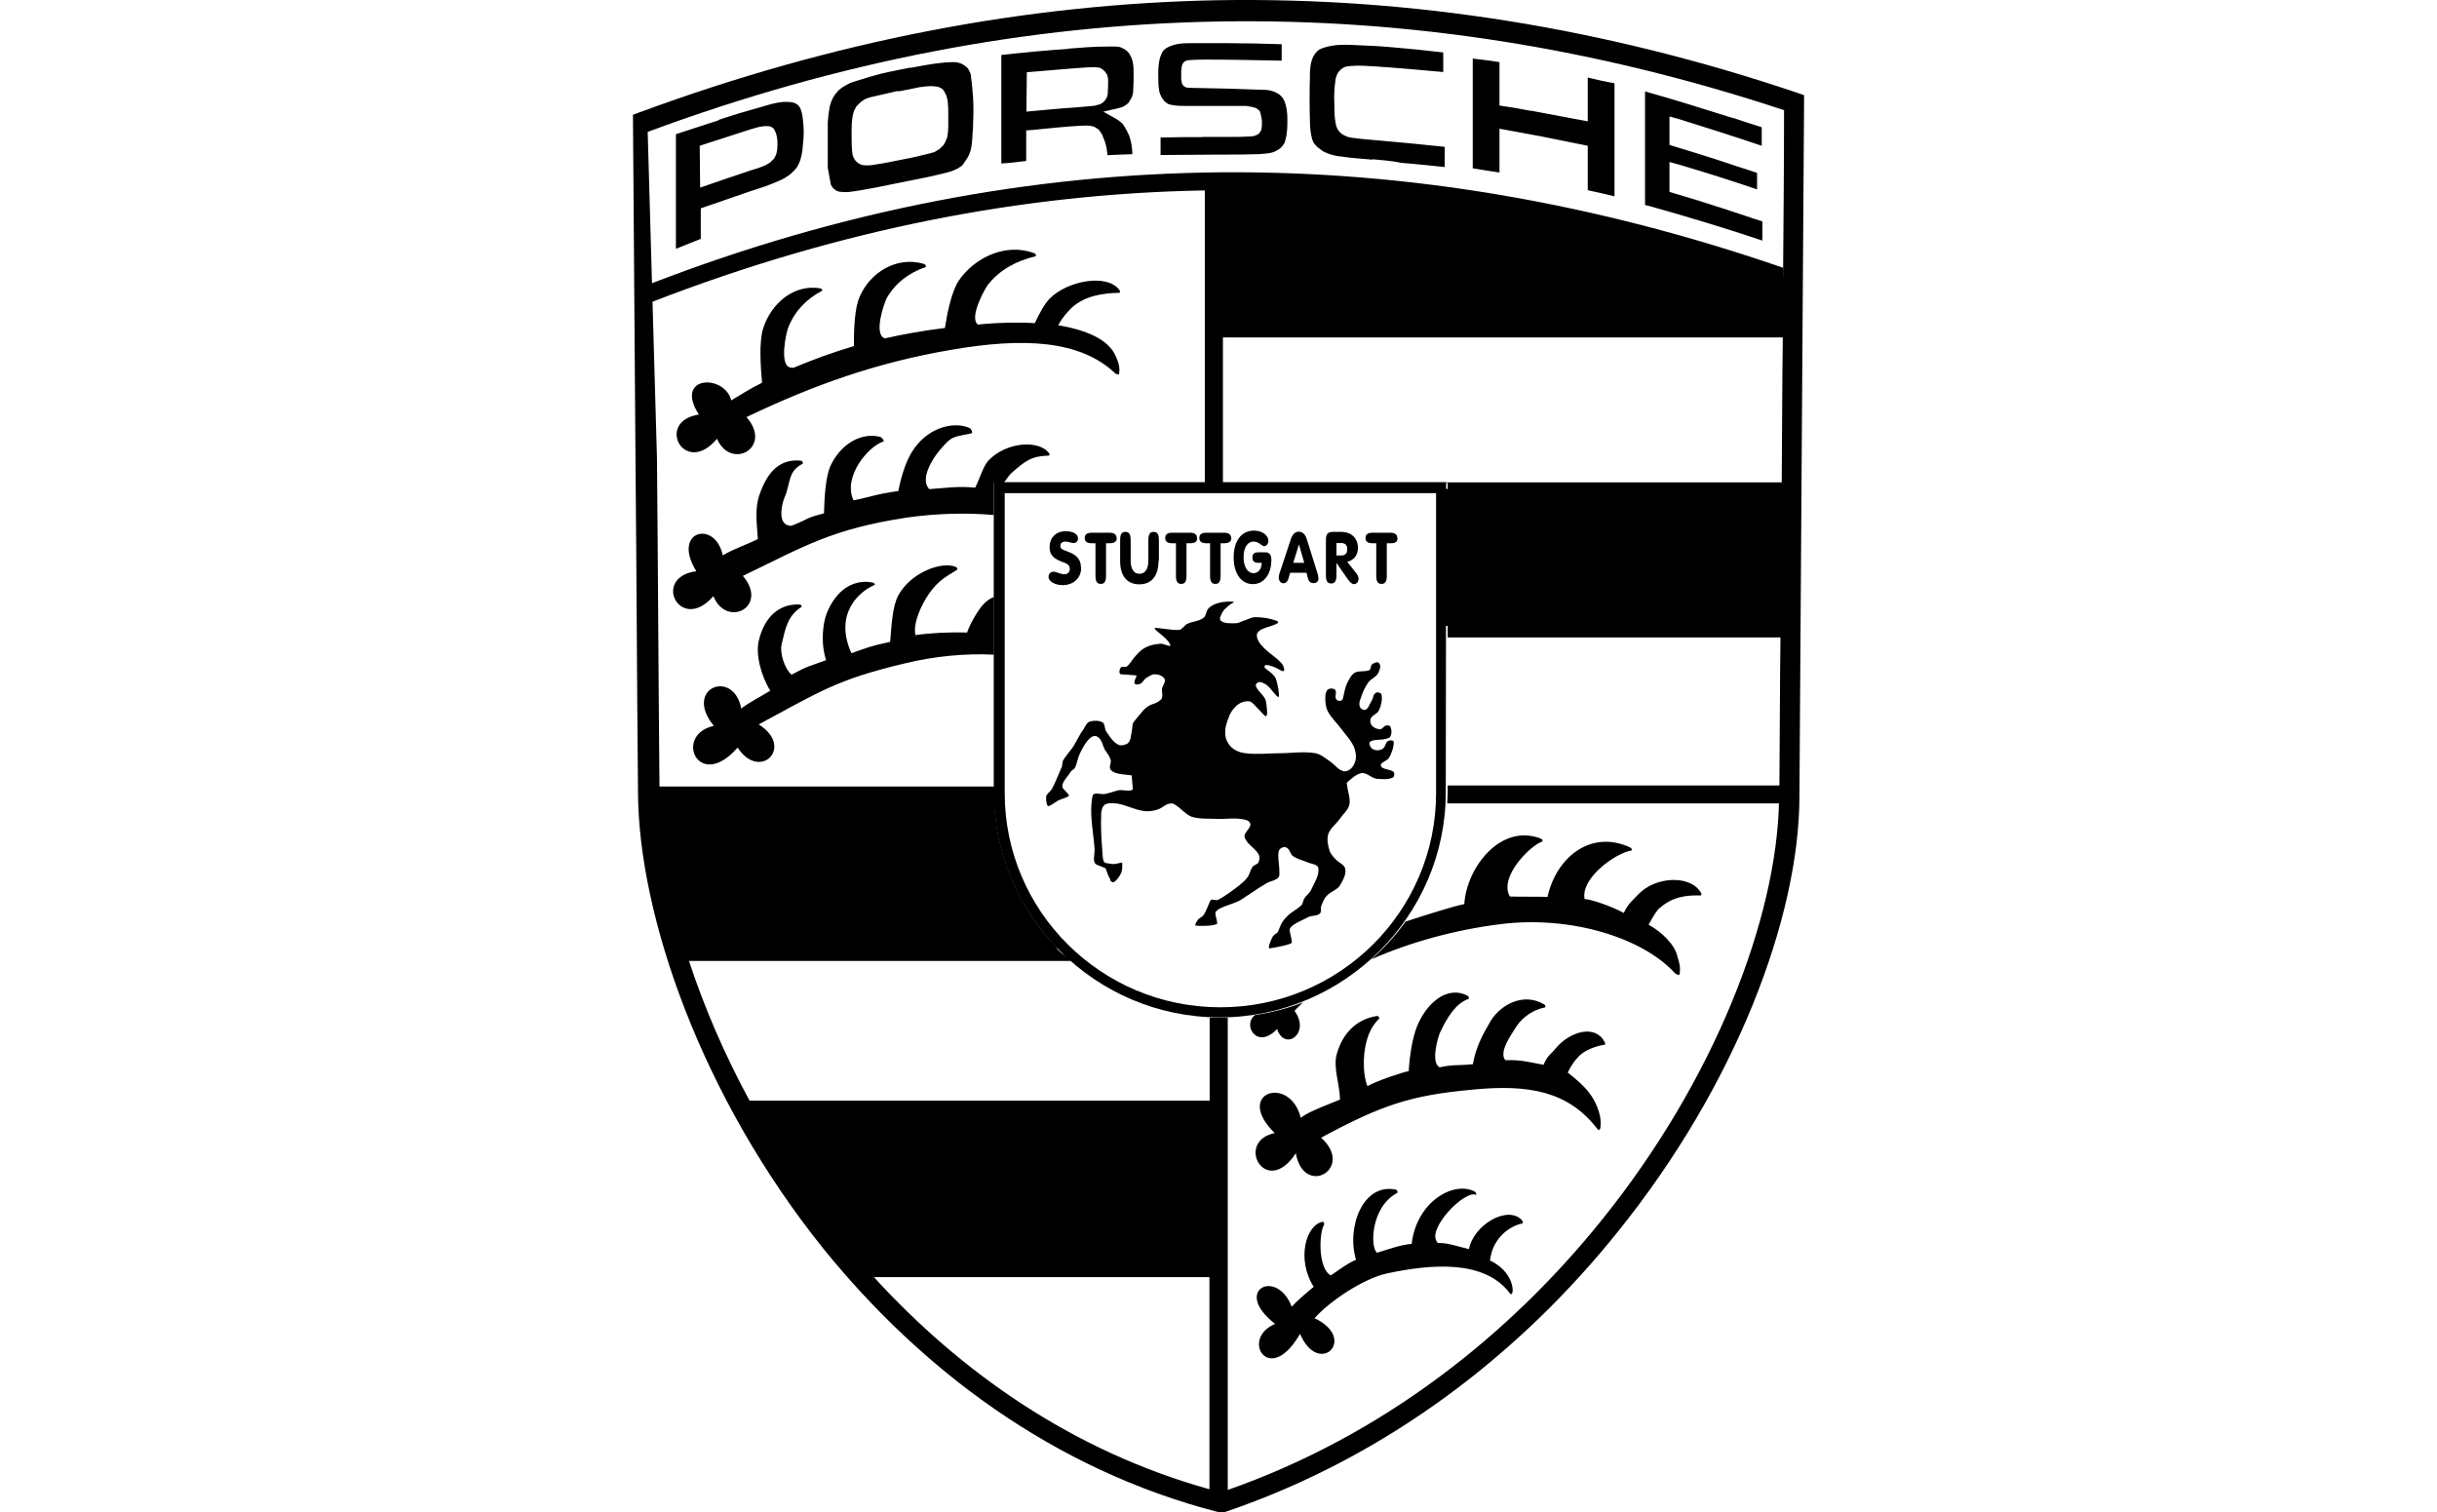 <?xml version="1.0" encoding="UTF-8"?>
<svg id="fiat" xmlns="http://www.w3.org/2000/svg" viewBox="0 0 115.7 71.8">
  <g id="Layer_8" data-name="Layer 8">
    <g>
      <path d="M61.76,53.06c.42-.32,1.35-.64,1.86-.86-.02-.78-.34-1.52-.15-2.18.34-1.18,1.15-1.69,1.94-1.79.05.02.1.12.05.15-.44.42-.61,1-.69,1.64-.02.25-.07,1,.15,1.54.47-.25,1.59-.64,1.96-.71.05-.78.17-1.54.39-2.11.44-1.1,1.42-1.98,2.4-1.47.05.02.1.12.05.15-.61.22-1,.86-1.35,1.59-.1.22-.44,1.4-.05,1.64,0,0,.02,0,.02.02.71-.15.83-.07,1.59-.15.12-.76.47-1.42.76-1.91.44-.86,1.59-1.54,2.62-.93.05.02.1.15.02.15-.71.15-1.18.61-1.42,1.03-.12.2-.78,1.1-.44,1.47h.12c.61-.02,1.05.1,1.69.22.2-.47.37-.51.56-.76.71-.86,1.91-1.15,2.33-.34.05.05.05.15,0,.15-.37.05-.98.25-1.27.61-.07.07-.27.29-.47.71.83.64,1.3,1.15,1.52,2.01.05.15.12,1.03-.17.59-1.35-1.69-3.16-2.06-5.88-1.79-2.92.27-4.26.71-7.18,2.28,1.62,1.45-.81,2.87-1.2.74-1.42,2.16-2.92-.56-1-.96-1.96-1.91.71-2.79,1.23-.74h0Z"/>
      <path d="M66.73,43.75c1.05-.34,2.21-.71,2.79-.83.1-1.72,1.72-3.85,3.63-3.11.07.02.12.12.05.15-.49.15-2.06,1.64-1.52,2.6.39.02,1.47,0,1.79.02.42-1.89,2.06-3.21,3.92-2.35.07.02.12.15.05.15-.74.12-2.4,1.3-2.21,2.3.34.02,1.27.34,1.86.66.22-.47.47-.64.69-.88.81-.86,2.47-.93,2.96-.1.05.05.05.15,0,.15-.71-.02-1.35.07-1.96.61-.1.07-.29.37-.51.78.59.32,1.25.93,1.37,1.52.1.29.15.54.1.83-.02.07-.17,0-.22-.05-1.54-1.69-4.95-2.74-8.26-2.33-2.21.27-4.36.88-6.15,1.67.61-.54,1.15-1.13,1.62-1.79h0ZM61.88,47.57c-.15.15-.29.27-.42.42.78,1.08-.47,1.94-.83.86-.93,1-1.67-.17-1.05-.66.78-.12,1.57-.32,2.3-.61h0Z"/>
      <path d="M61.34,62.02c.22-.25.76-.71,1.03-.93-.83-1.3-.37-2.96.44-3.09.05.02.07.1.05.15-.22.32-.32,2.03.32,2.4.32-.22.93-.66,1.2-.74-.47-1.57.34-3.68,1.91-3.33.05.02.07.12.05.15-1.27.66-1.3,2.62-.96,2.84.51-.15,1.08-.37,1.64-.42.25-2.08,2.08-3.01,3.01-2.47.05.02.07.15.05.15-.51-.29-2.45,1.69-1.81,2.28.44-.02.96.17,1.47.29.22-1.15,1.84-2.11,2.52-1.37.05.05.05.15.02.15-.61.12-1.42.69-1.54,1.76,1.3.61,1.15,1.89.93,1.54-1.23-1.62-3.82-1.35-5.81-.93-1.15.25-2.77,1.35-3.45,2.13,2.08.98.2,2.82-.69.74-1.45,2.55-2.87.22-1.18-.47-2.06-1.59.07-2.67.78-.83h0Z"/>
      <path d="M40.37,60.09c-2.06-2.38-3.8-4.95-5.19-7.55h22.54v7.55h-17.35Z"/>
      <polygon points="68.57 23.21 85.13 23.21 85.13 29.71 68.57 29.71 68.57 23.21"/>
      <polygon points="85.13 13.36 80.23 11.62 74.52 10.47 68.1 9.08 62.15 8.61 57.62 8.61 57.62 15.45 85.11 15.45 85.13 13.36"/>
      <path d="M34.12,5.69c.66-.22,1.32-.42,2.01-.61.25-.07.49-.15.76-.2.27-.05.54-.07.81,0l.1.05c.1.05.15.12.2.22.07.17.1.34.12.54.05.39.05.78,0,1.18-.02.32-.07.64-.2.91-.05.12-.12.22-.22.32-.07.07-.15.15-.22.2-.17.12-.32.22-.51.29-.44.2-.88.34-1.35.49-.78.27-1.57.54-2.35.81v1.45c-.39.15-.78.32-1.18.47v-5.44c.69-.22,1.35-.44,2.03-.66h0ZM33.26,8.9c.78-.27,1.57-.54,2.38-.81.25-.07.49-.15.71-.25l.17-.1.07-.05.07-.07.07-.07.05-.07.07-.15c.02-.1.05-.17.05-.27.02-.25.02-.47-.05-.71l-.05-.12-.05-.1-.07-.07-.1-.05-.1-.02h-.2c-.25.02-.47.1-.71.17-.78.25-1.57.51-2.35.76l.02,1.98h0ZM43.23,3.22c.54-.1,1.05-.2,1.59-.25.17-.02.34-.02.51-.02.07,0,.17.02.25.05.07.02.12.05.2.1.05.05.1.07.15.12s.07.12.1.17c.05.1.07.17.07.27.05.32.07.66.1,1,.02.39.02.76,0,1.13,0,.15,0,.32-.02.47-.02.29-.02.59-.1.88-.02.07-.05.15-.07.2-.05.1-.1.2-.17.29l-.15.22-.22.15c-.1.05-.17.07-.27.12-.39.12-.78.2-1.18.29-.81.17-1.62.32-2.43.49-.39.07-.78.15-1.18.2-.1.02-.22.02-.32.02l-.25-.02c-.07-.02-.12-.05-.17-.07l-.12-.1-.1-.15-.15-.81v-2.18c.02-.25.05-.51.1-.76l.07-.22c.05-.12.1-.22.17-.32l.17-.2.15-.12c.15-.1.32-.2.51-.27l.88-.27c.56-.17,1.2-.29,1.86-.42h0ZM42.62,4.32l-1.27.29c-.1.02-.2.07-.29.1l-.1.07-.1.07-.07.07-.07.07-.07.07-.05.1c-.05.07-.07.17-.1.25-.07.32-.07.64-.07.96,0,.34,0,.69.05,1l.05.12.07.12.1.1.1.07.12.05.12.02h.15c.1,0,.17,0,.25-.02.49-.07.98-.17,1.47-.27.39-.07.81-.17,1.2-.27.07-.02.17-.05.25-.07l.12-.07.12-.07.1-.1.1-.1.07-.12.05-.12.05-.12c.07-.37.05-.71.05-1.08,0-.2,0-.39-.02-.56l-.02-.15c-.02-.1-.05-.2-.1-.29l-.05-.1-.05-.07-.07-.07-.05-.02-.1-.05-.1-.02-.2-.02c-.22,0-.42.02-.61.05-.34.07-.69.15-1,.2h0ZM50.71,2.31c.61-.05,1.23-.1,1.84-.1h.39c.15,0,.27.02.39.1.05.02.1.05.12.07.1.07.17.15.22.27.05.07.07.17.1.25.05.2.05.42.05.61,0,.27,0,.51-.02.78,0,.1-.02.2-.05.29l-.05.1c-.05.07-.07.12-.12.2l-.12.1s-.1.07-.17.1c-.07.02-.17.05-.25.07l-.66.15.66.37c.1.07.17.12.25.2l.07.1c.1.15.17.29.25.47.1.29.15.59.15.88-.39.02-.78.02-1.18.05-.02-.22-.05-.42-.12-.64l-.1-.25-.05-.12-.07-.1-.07-.1-.1-.07-.12-.07c-.07-.02-.15-.05-.22-.05-.15-.02-.32,0-.47,0-.76.05-1.49.12-2.25.2l-.29.02v1.45c-.39.05-.78.1-1.18.12V2.61c1.08-.12,2.13-.22,3.19-.29h0ZM48.72,5.3c.78-.07,1.57-.15,2.35-.2.27-.02.54-.05.81-.07.07,0,.15-.02.22-.05l.1-.02.1-.05.07-.05.07-.07.05-.07.05-.07c.02-.07.05-.12.05-.2.02-.22.02-.44.02-.66,0-.07-.02-.15-.05-.25l-.05-.07-.05-.07-.07-.07-.07-.05-.07-.05-.1-.02c-.07-.02-.15-.02-.22-.02-.39,0-.78.05-1.15.07-.69.05-1.35.12-2.03.17l-.02,1.89h0ZM57.05,6.5h1.35c.29,0,.61,0,.93-.02.07,0,.12-.02.2-.02.07-.02.12-.05.17-.07l.07-.05.05-.07.05-.07.02-.07.02-.17v-.25l-.05-.27-.02-.07-.02-.07-.05-.07-.07-.05-.07-.05-.17-.05-.29-.05h-2.84c-.25,0-.49,0-.71-.05-.07-.02-.12-.02-.17-.05l-.07-.05-.07-.05-.05-.05-.05-.07-.05-.07c-.05-.1-.1-.2-.12-.29-.05-.27-.05-.56-.05-.83,0-.34.02-.69.17-1,.02-.05.07-.1.1-.15.17-.15.39-.22.61-.27.22-.05.47-.05.69-.05h1.62c.88,0,1.79.02,2.67.05v.78c-1.18-.02-2.35-.05-3.53-.05-.27,0-.54,0-.81.02-.05,0-.12.02-.17.02l-.1.05-.07.07-.05.1-.02.1-.02.17v.42l.02.1.02.1.07.1.12.07.12.02c1.23.02,2.47.05,3.7.1l.15.02c.2.05.39.12.54.27.07.07.12.15.15.22.12.27.15.59.15.88,0,.34,0,.69-.1,1-.02.05-.02.1-.05.15l-.07.1c-.05.07-.1.12-.17.17-.12.07-.25.15-.37.17-.2.05-.42.05-.61.07-.61.02-1.2.02-1.81.02-.96,0-1.91.02-2.84.02v-.83c.64-.02,1.27-.02,1.91-.02h.07ZM65.16,7.58c-.49-.05-1-.07-1.49-.15-.22-.02-.44-.07-.64-.15-.1-.05-.2-.07-.29-.15-.07-.05-.12-.1-.2-.15-.05-.05-.1-.12-.15-.17-.05-.07-.07-.15-.1-.22-.07-.27-.1-.56-.1-.86-.02-.71-.02-1.4,0-2.11v-.17c.02-.32.05-.64.25-.91.07-.07.12-.15.22-.2.25-.12.54-.17.81-.2.29-.02.56-.02.86,0,.56.02,1.15.05,1.72.1.83.07,1.64.15,2.47.25v.93c-1.1-.1-2.18-.2-3.28-.27-.34-.02-.71-.05-1.08-.02l-.17.02-.12.02-.1.05-.1.07-.1.1-.07.1-.05.12c-.02.07-.05.15-.05.22-.05.34-.07.71-.05,1.08,0,.29,0,.59.05.88.02.07.02.15.05.22l.05.12.07.1.1.1.1.07.1.05.12.05c.1.02.2.05.29.05.32.05.66.07.98.1,1.1.1,2.23.2,3.33.32v.96c-.69-.07-1.4-.15-2.08-.2-.42-.1-.88-.12-1.35-.17h0ZM72.66,5.25c.91.17,1.81.34,2.72.51v-2.08c.42.1.83.2,1.27.27v5.37c-.42-.1-.83-.2-1.27-.29v-2.11c-.74-.15-1.45-.29-2.18-.44-.66-.12-1.35-.25-2.01-.37v2.08c-.42-.07-.83-.12-1.27-.2V2.78c.42.05.86.1,1.27.17v2.06c.49.07.98.15,1.47.25h0ZM82.29,5.6c.44.15.88.29,1.35.44v.88c-1.3-.44-2.62-.86-3.94-1.27l-.44-.12v1.35c.96.29,1.94.59,2.89.91.42.15.86.27,1.27.42v.78c-1.23-.42-2.47-.81-3.72-1.18l-.44-.12v1.42c.93.27,1.86.56,2.77.86.54.17,1.08.37,1.64.54v.91c-1.76-.59-3.55-1.13-5.37-1.64l-.2-.05v-5.39c1.4.39,2.79.83,4.19,1.27h0Z"/>
      <path d="M32.01,45.02c-.78-2.62-1.2-5.07-1.23-7.18h16.42c.05,2.77,1.2,5.32,3.01,7.18h-18.2Z"/>
      <path d="M30.05,5.45l.32-.12C39.54,1.95,48.67.18,57.84.01c9.16-.15,18.3,1.3,27.47,4.39l.34.12v.34c-.07,11-.15,22-.22,33-.02,5.68-3.01,13.67-8.65,20.65-4.53,5.64-10.81,10.63-18.65,13.28h-.27c-7.91-2.03-14.16-6.84-18.72-12.45-5.83-7.23-8.82-15.85-8.85-21.71h0c-.05-5.32-.07-10.63-.12-15.93l-.12-16.27h0ZM40.74,59.79h16.66v-6.69h-21.37c-.07-.12-.15-.25-.2-.37,1.15,2.06,2.5,4.09,4.04,6.03.29.34.56.69.86,1.03h0ZM57.42,60.63h-15.93c4.12,4.51,9.43,8.26,15.93,10.07v-10.07h0ZM41.45,60.58s-.1-.1-.12-.15c.02.05.07.1.12.15h0ZM41.15,60.26s-.02-.02-.02-.05c0,.02.02.05.02.05h0ZM35.57,52.25h21.86v-3.94h.86v22.42s-.05.02-.05.02c7.45-2.6,13.43-7.4,17.79-12.81,5.41-6.71,8.31-14.36,8.43-19.85v.05h-15.75c0-.17.02-.34.02-.51v-.34h15.75c.02-2.35.02-4.7.05-7.03h-15.8v-.83h15.8c.02-1.91.02-3.8.05-5.68h-15.85v-.83h-.12v-.02h15.98c.02-2.3.02-4.58.05-6.88h-26.58v6.91h-.86v-13.89c-8.72.15-17.47,1.89-26.24,5.29l-.02-.88c9.02-3.48,18.03-5.19,27.03-5.27,8.92-.07,17.81,1.47,26.68,4.53v.88c.02-2.79.05-5.59.05-8.36-8.94-2.96-17.89-4.36-26.8-4.21-9.07.15-18.11,1.89-27.15,5.24l.44,15.49c.05,5.19.07,10.39.12,15.61v-.02h15.95v.34c0,.17,0,.34.02.51h-16c.05,1.96.47,4.24,1.18,6.64,0-.02-.02-.05-.02-.07h17.49c.15.17.29.34.47.49l.54.37h-18.23c.71,2.16,1.67,4.41,2.89,6.66h0ZM35.81,52.71s0-.02-.02-.02c.02,0,.02.02.02.02h0ZM35.79,52.66s-.02-.05-.05-.07c.02.02.02.05.05.07h0ZM35.64,52.42s0-.02,0,0t0,0h0ZM32.63,45.41s-.02-.1-.05-.12c.02.05.05.07.05.12h0ZM32.53,45.09s-.02-.1-.05-.15c.02.05.05.1.05.15h0ZM31.25,37.91h0ZM31.25,37.38h0ZM84.42,37.47v.02-.02h0ZM84.42,37.6v.05-.05h0ZM84.42,37.64v.02-.02h0ZM84.42,37.79v.02-.02h0ZM84.42,37.84v.02-.02h0ZM84.42,37.87s0,.02,0,0c0,.02,0,0,0,0h0ZM84.42,37.79h0v-.02h0v.02h0ZM84.42,37.72h0v-.02h0v.02h0ZM84.42,37.35h0s0-.02,0,0v-.02h0v.02h0ZM84.54,22.99h0ZM58.03,15.15h26.56v.42-1.98c-8.85-3.09-17.69-4.63-26.56-4.58v6.15h0ZM84.59,15.57v.2-.2h0ZM84.59,15.81h0ZM84.59,15.84v.15-.15h0ZM58.18,70.77h0ZM57.98,70.82h0ZM57.98,70.82s-.02,0-.05.02t.05-.02h0ZM57.64,70.77c-.07-.02-.12-.02-.2-.05.07,0,.15.02.2.05h0ZM58.18,70.75s.02,0,0,0t0,0h0Z"/>
      <path d="M34.73,19c.47-.29.96-.59,1.45-.83-.07-.76-.15-1.94.05-2.57.37-1.18,1.45-2.13,2.72-1.91.07.02.12.1.07.12-.71.37-1.27.93-1.59,1.72-.1.22-.44,1.79.07,1.91.05.02.1.02.17.02.93-.39,1.89-.74,2.87-1.03,0-.76.02-1.81.29-2.38.49-1.1,1.72-1.91,3.04-1.52.07.02.12.12.07.15-.78.27-1.42.74-1.84,1.47-.12.22-.64,1.72-.1,1.91h.02c.91-.2,1.84-.37,2.84-.49.12-.76.32-1.74.66-2.25.74-1.08,2.21-1.81,3.58-1.3.07.02.12.12.05.15-.91.22-1.69.64-2.25,1.35-.15.2-.91,1.57-.47,1.89.05,0,.1,0,.15-.02.78-.07,1.69-.1,2.55-.05.22-.47.44-.88.69-1.15.86-.88,2.74-1.2,3.31-.44.05.05.07.15,0,.15-.81.02-1.64.15-2.25.71-.1.1-.44.44-.64.83,1.3.22,2.4.66,2.74,1.49.12.27.2.51.15.81,0,.07-.17.02-.22-.05-1.64-1.52-4.26-1.69-7.77-1.08-3.55.61-6.52,1.67-9.7,3.19,1.27,1.45-.74,2.55-1.4,1.03-1.54,1.84-2.96-.83-.86-1.15-1.2-1.86,1.23-1.94,1.54-.66h0Z"/>
      <path d="M35.17,33.65c.42-.32.96-.59,1.4-.86-.44-.71-.71-1.74-.54-2.4.29-1.18,1.03-1.74,1.94-1.69.07,0,.12.1.07.12-.64.42-.74.96-.93,1.76-.1.44.15,1.18.47,1.45.81-.44.78-.37,1.64-.69-.25-.76-.2-1.79.12-2.43.49-1.03,1.3-1.42,2.11-1.25.07.02.12.1.05.12-.64.27-1.94,1.3-1.08,3.23.78-.27.83-.32,1.84-.54.07-.76.1-1.67.39-2.21.61-1.1,2.06-1.62,2.72-1.35.07.02.12.12.05.15-.37.25-.86.44-1.35,1.18-.27.39-.74,1.3-.61,1.91.71-.1,1.64-.15,2.45-.12.17-.47.51-1.03.74-1.3.15-.17.34-.32.54-.39v2.74c-1.35-.07-2.84.07-4.26.42-3.21.76-4.04,1.35-6.91,2.89,1.72,1.08.05,2.72-1,1.1-1.86,2.13-3.06-.61-1.13-1.03-1.47-1.79.93-2.74,1.3-.83h0Z"/>
      <path d="M34.34,26.35c.49-.29,1.15-.51,1.64-.76-.05-.76-.15-1.45.07-2.08.39-1.15,1-1.74,1.98-1.64.07.02.12.1.07.15-.71.37-.54.86-.86,1.62-.1.22-.34,1.15.17,1.3.05.02.1.02.17.02.93-.37.59-.34,1.54-.59.02-.74.07-1.74.32-2.28.51-1.05,1.47-1.57,2.35-1.35.07.02.22.2.15.22-.71.22-1.94,1.67-1.42,2.79.61-.1,1.03-.29,2.13-.44.15-.76.39-1.52.76-2.03.76-1.05,1.94-1.27,2.62-.96.07.02.17.22.1.25-.91.2-.93.1-1.52.81-.32.37-.96,1.37-.49,1.84.78-.05,1.32-.15,2.18-.07.22-.44.39-1.05.64-1.3.86-.88,2.35-.96,2.84-.37.05.05.07.15,0,.15-.81.02-1.1.25-1.74.81-.07.05-.22.25-.39.49h-.47v1.52c-1.32-.12-2.77-.07-4.12.12-3.55.54-4.85,1.35-7.79,2.77,1.25,1.47-.78,2.5-1.4.96-1.57,1.81-2.96-.91-.81-1.18-1.2-1.94.91-2.45,1.25-.76h0Z"/>
      <path d="M68.18,23.41v14.24c0,5.61-4.58,10.17-10.24,10.17s-10.24-4.56-10.24-10.17v-14.24h20.48M68.67,22.89h-21.49v14.73c0,5.86,4.83,10.68,10.73,10.68s10.73-4.83,10.73-10.68l.02-14.73h0Z"/>
      <path d="M57.47,33.33c.1.1.32-.02.39-.12.17-.27.15-.61.17-.96.02-.37.02-.69-.1-1.03-.2-.59-.47-1.05-1.13-1.15-.07-.02-.22.12-.17.17.44.47.61.44.74,1.15.12.69.05,1.89.1,1.94h0ZM52.84,41.88c.1.02.32-.27.39-.44.07-.15.05-.44.05-.47-.02-.05-.27.05-.39.05s-.22-.02-.39-.05c-.17-.02-.15-.42-.17-.64-.05-.56-.07-1.13-.05-1.69,0-.15.05-.34.17-.44.17-.1.42-.07.61-.05.39.07.76.27,1.18.34.22.05.47.02.69-.05.2-.05.34-.2.51-.27.1-.02.22-.05.29,0,.32.17.54.49.86.61.42.12.86.07,1.3.1.34,0,.69-.05,1.03,0,.15.02.39.05.44.22.05.22-.32.42-.27.64.1.34.49.51.66.81.07.12.05.27,0,.39-.05.1-.22.12-.29.22-.1.15-.12.32-.22.47-.1.15-.25.27-.39.39-.32.25-.64.49-1,.69-.12.07-.34-.07-.39.05-.1.22-.2.49-.29.64s-.22.17-.29.25c-.07.1-.17.27-.12.29.05.02.51.02.69,0s.27-.05.32-.07c.05-.05-.02-.2-.07-.49-.02-.29.78-.42,1.18-.64.42-.27.83-.56,1.25-.81.17-.1.42-.12.56-.27.07-.07.05-.2.05-.29,0-.25-.05-.49-.05-.74,0-.12,0-.27.1-.34.07-.07.22-.1.29-.05.15.07.17.29.29.39.2.15.44.2.66.29.2.1.54.1.56.29.05.37-.2.71-.34,1.03-.07.17-.25.27-.34.44-.05.1-.05.22-.12.29-.2.2-.47.32-.66.51-.15.15-.27.29-.34.47-.05.1-.07.2-.12.29-.07.1-.2.12-.27.27s-.25.54-.1.51c.15-.02,1-.17,1.03-.27.02-.07-.05-.29-.1-.56s.56-.47.86-.64c.17-.1.42-.05.56-.17.1-.07.05-.25.07-.34.07-.17.12-.37.27-.51.17-.2.47-.27.61-.47.15-.25.32-.54.27-.81-.05-.22-.32-.29-.47-.47-.12-.12-.25-.27-.29-.44-.07-.25-.12-.49-.05-.74.1-.29.39-.49.56-.74.15-.22.37-.39.44-.64.07-.29-.07-.61-.1-.91,0-.05-.05-.12,0-.17.2-.17.42-.39.69-.44.25-.02.44.22.69.27.25.02.54.05.78-.05.07-.02.1-.2.05-.27-.17-.15-.54-.1-.61-.29-.05-.17.29-.22.39-.39.12-.22.22-.47.22-.74,0-.1-.2-.1-.27-.05-.12.07-.12.25-.22.34-.07.07-.2.1-.29.1s-.25-.05-.29-.12c-.07-.07-.12-.25-.05-.29.2-.12.47-.07.69-.12.1-.02.22-.05.27-.12.07-.15.07-.32,0-.47-.02-.07-.15-.07-.22-.05-.1.02-.15.17-.27.17-.15,0-.29-.07-.39-.17-.07-.1-.1-.25-.05-.34.07-.17.32-.22.39-.39.1-.22.17-.49.12-.74-.02-.1-.22-.15-.29-.07-.12.07-.1.25-.17.34-.1.15-.15.37-.29.44-.1.05-.27-.05-.29-.17-.05-.2.07-.39.12-.56.07-.2.17-.39.29-.56s.37-.25.47-.44c.07-.15.15-.34.05-.47-.07-.1-.25-.02-.34.05-.07.05-.05.22-.12.27-.22.1-.49.02-.69.12-.17.1-.25.27-.34.44-.17.29-.2.81-.27.86-.07.07-.25.05-.29-.05-.07-.12.05-.32-.05-.44-.07-.07-.27-.07-.34,0-.1.1-.12.25-.12.39,0,.22.02.44.12.64.17.32.44.56.66.86s.49.56.61.91c.07.22.1.49,0,.69-.07.2-.27.39-.47.39-.27-.02-.47-.32-.69-.47-.22-.15-.44-.34-.69-.39-.56-.1-1.15,0-1.74,0-.51,0-1.05.07-1.57,0-.25-.02-.51-.12-.69-.29s-.29-.42-.29-.64c-.02-.32.1-.61.22-.91.1-.2.25-.39.44-.51.15-.1.39-.15.54-.1.17.07.64.71.74.69.1-.02.02-.59-.02-.76-.1-.27-.39-.42-.47-.69-.02-.07.1-.17.17-.17.15,0,.32.1.44.22.07.05.39.51.47.49.07-.02-.05-.66-.12-.86-.12-.27-.51-.47-.54-.54-.02-.05,0-.1.07-.12.15,0,.29.07.44.12.12.05.32.2.39.17s0-.25-.07-.34c-.27-.32-.64-.51-.91-.81-.15-.15-.29-.34-.29-.56,0-.12.15-.25.27-.29.22-.1.51-.15.71-.27.07-.05.02-.1-.05-.12-.32-.12-.66-.17-1-.17-.2,0-.37.12-.56.17-.12.05-.25.12-.39.12-.25,0-.51.02-.69-.12-.1-.1.02-.29.1-.44.07-.12.2-.2.29-.29.07-.07.29-.15.22-.17s-.47-.02-.69.05c-.2.05-.37.12-.51.27-.12.12-.1.39-.27.47-.29.17-.44.12-.76.27-.07.05-.25.25-.32.27-.39.05-1.18-.15-1.2-.07-.05.07.61.44.74.78.05.15-.32-.07-.47-.05-.25.02-.49.07-.69.17-.2.1-.37.27-.51.44-.15.15-.22.34-.39.47-.07.05-.25-.02-.29.05-.07.1-.1.32.02.32l.69.05c.12,0-.12.27-.05.39.05.07.22.05.29,0,.1-.05.15-.2.27-.27s.25-.17.39-.17c.17,0,.39.07.47.22.07.15-.1.32-.12.47-.02.17.07.39-.05.51-.37.34-.49.05-1.03.74-.44.54-.25.25-.39.96-.02.15-.05.29-.17.39-.12.07-.32.12-.44.05-.25-.12-.39-.37-.56-.61-.1-.12-.05-.34-.17-.44-.17-.1-.42-.1-.61-.05-.15.05-.22.22-.29.34-.2.27-.34.59-.51.86-.15.22-.34.42-.47.64-.07.12-.02.27-.1.39-.15.34-.27.66-.44.98-.07.12-.22.2-.27.34-.02.15.02.47.1.47s.32-.17.47-.27c.17-.07.49-.17.51-.22s-.17-.22-.27-.34c-.17-.22.2-.54.34-.78.05-.1.17-.12.22-.22.1-.2.12-.44.22-.64.12-.27.27-.54.47-.74.1-.1.27-.17.39-.07.2.12.22.39.34.61.1.15.22.29.27.47.05.15-.1.34,0,.47.12.15.37.2.56.22l.44.05.05.61c.02.22-.47.05-.69.1-.2.05-.39.12-.61.17-.2.05-.56-.12-.61.1-.17.86.05,1.72.1,2.57,0,.22-.12.59.1.69l.42.17c.07.17.12.39.22.51-.02.12.1.15.2.17h0Z"/>
      <path d="M66.34,25.54c0-.17-.12-.25-.34-.25h-.83c-.22,0-.34.07-.34.25s.12.25.34.25h.17v1.54c0,.27.07.39.25.39s.25-.12.25-.39v-1.54h.17c.25,0,.34-.07.34-.25h0ZM63.96,26.08c0,.2-.1.29-.29.29h-.22v-.59h.22c.2,0,.29.1.29.29h0ZM64.5,27.48c0-.1-.05-.2-.15-.32l-.39-.49c.32-.07.51-.32.51-.66,0-.44-.29-.76-.81-.76h-.37c-.27,0-.34.12-.34.39v1.67c0,.27.07.39.25.39s.25-.12.25-.39v-.59l.56.81c.1.12.17.2.27.2.12,0,.22-.1.22-.25h0ZM61.91,26.72h-.51l.27-.88.25.88h0ZM62.59,27.45s0-.1-.02-.17l-.54-1.72c-.07-.2-.2-.32-.37-.32s-.29.12-.37.34l-.56,1.69s-.02.1-.02.15c0,.15.1.27.22.27.1,0,.2-.07.25-.25l.07-.25h.78l.05.22c.05.17.12.27.25.27.17.02.27-.07.27-.25h0ZM60.36,26.59c0-.27-.1-.37-.29-.37h-.32c-.2,0-.29.07-.29.25s.1.25.29.25h.15c0,.29-.15.49-.39.49-.27,0-.47-.29-.47-.76s.2-.74.47-.74.39.22.51.22c.1,0,.2-.12.2-.25,0-.25-.27-.49-.69-.49-.59,0-.96.49-.96,1.27s.37,1.27.91,1.27.88-.49.88-1.15h0ZM58.45,25.54c0-.17-.12-.25-.34-.25h-.83c-.22,0-.34.07-.34.25s.12.25.34.25h.17v1.54c0,.27.07.39.25.39s.25-.12.25-.39v-1.54h.17c.22,0,.34-.07.34-.25h0ZM56.83,25.54c0-.17-.12-.25-.34-.25h-.83c-.22,0-.34.07-.34.25s.12.25.34.25h.17v1.54c0,.27.07.39.25.39s.25-.12.25-.39v-1.54h.17c.22,0,.34-.07.34-.25h0ZM55.02,26.64v-1c0-.27-.07-.39-.25-.39s-.25.12-.25.39v.96c0,.42-.15.64-.42.64s-.42-.22-.42-.64v-.96c0-.27-.07-.39-.25-.39s-.25.12-.25.39v1c0,.71.34,1.1.91,1.1s.91-.39.91-1.1h0ZM53.01,25.54c0-.17-.12-.25-.34-.25h-.83c-.22,0-.34.07-.34.25s.12.25.34.25h.17v1.54c0,.27.07.39.25.39s.25-.12.25-.39v-1.54h.17c.22,0,.34-.07.34-.25h0ZM51.32,26.94c0-.37-.2-.59-.59-.74-.25-.1-.39-.12-.39-.29,0-.12.1-.2.25-.2.12,0,.27.07.37.07.15,0,.22-.1.22-.22,0-.2-.22-.34-.59-.34-.47,0-.76.32-.76.76,0,.37.2.54.59.69.22.07.37.15.37.34,0,.15-.1.25-.25.25-.22,0-.39-.12-.51-.12-.15,0-.25.1-.25.25,0,.2.29.39.69.39.54-.02.86-.37.86-.83h0Z"/>
    </g>
  </g>
</svg>